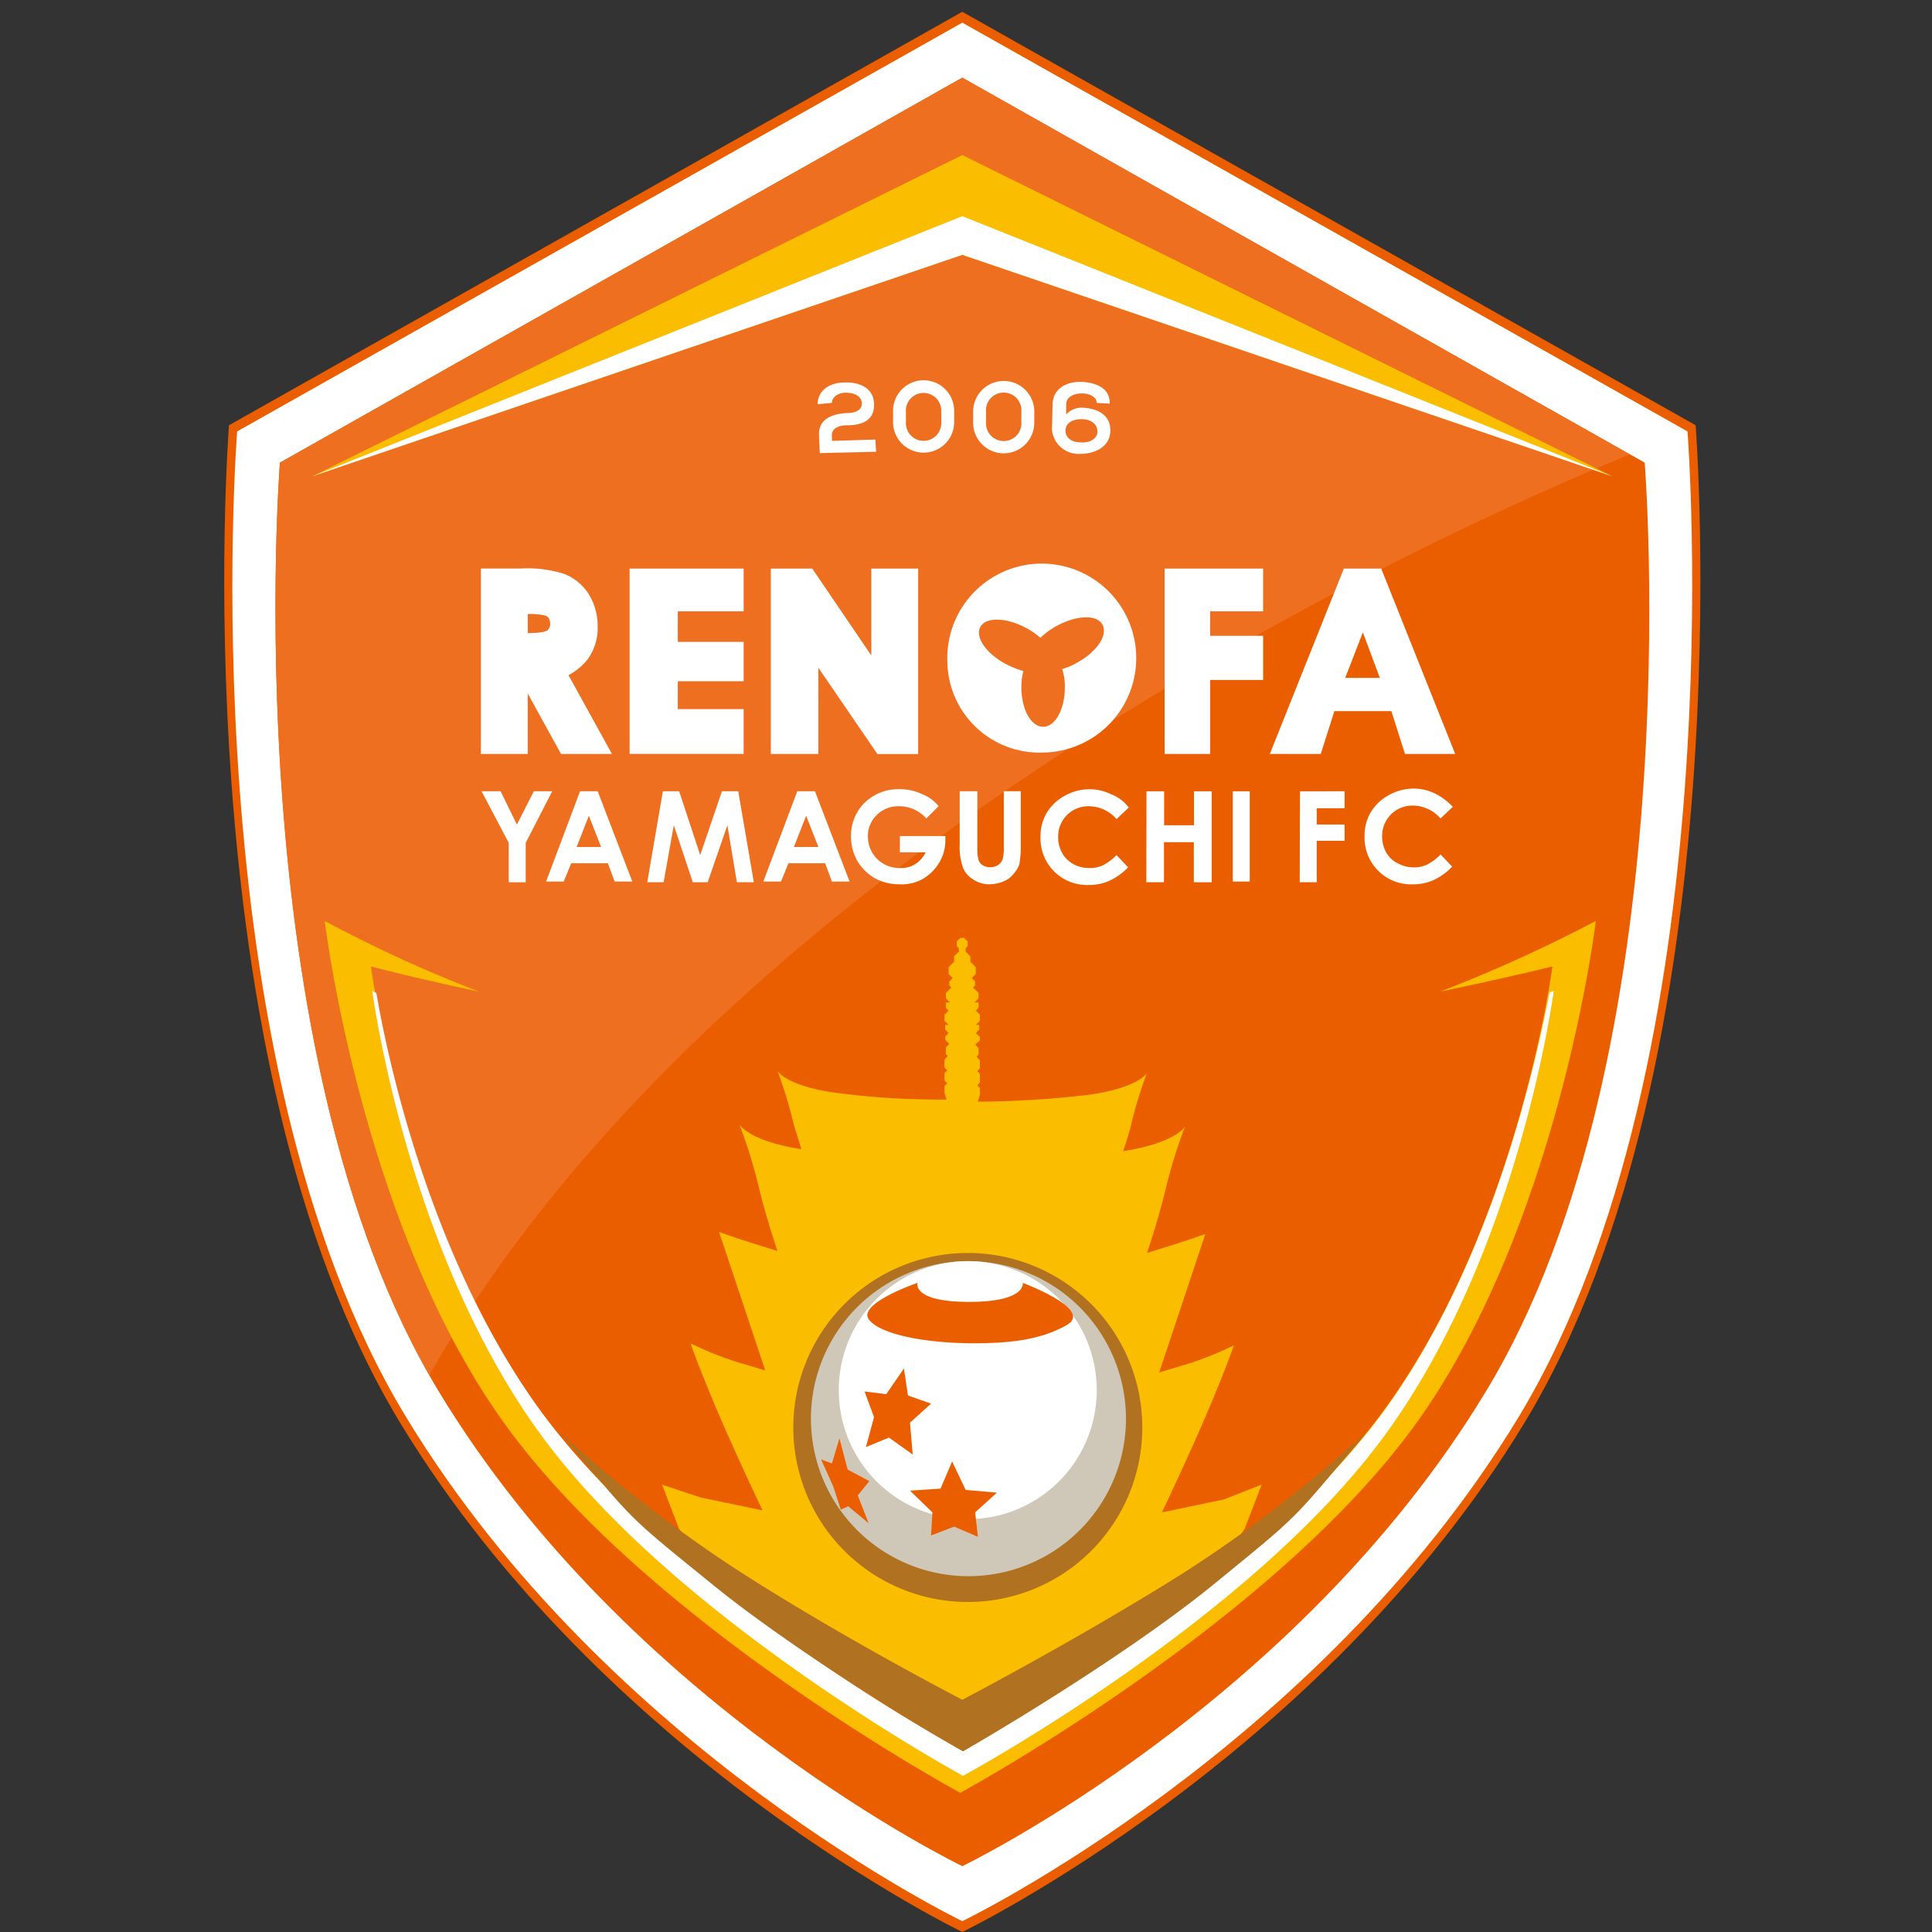 <svg xmlns="http://www.w3.org/2000/svg" xmlns:xlink="http://www.w3.org/1999/xlink" width="150" height="150" viewBox="0 0 150 150">
  <rect x="0" y="0" width="150" height="150" fill="#333333" stroke="none"/>
  <defs>
    <clipPath id="clip-_30851">
      <rect width="150" height="150"/>
    </clipPath>
  </defs>
  <g id="_30851" data-name="30851" clip-path="url(#clip-_30851)">
    <g id="_30851-2" data-name="30851" transform="translate(-23.889 -7.685)">
      <path id="パス_1272" data-name="パス 1272" d="M98.6,157.685s27.782-13.39,43.65-39.538C159.386,89.89,155.538,40.7,155.538,40.7L98.6,8.6,41.668,40.7S37.82,89.89,54.953,118.147c15.868,26.148,43.65,39.538,43.65,39.538" fill="#eb5e00"/>
      <path id="パス_1273" data-name="パス 1273" d="M99.166,157.6s27.466-13.232,43.176-39.116c16.922-27.94,13.127-76.546,13.127-76.546L99.166,10.2l-56.3,31.736s-3.848,48.658,13.127,76.546C71.7,144.366,99.166,157.6,99.166,157.6" transform="translate(-0.563 -0.757)" fill="#fff"/>
      <path id="パス_1274" data-name="パス 1274" d="M102.171,157.158s25.884-12.441,40.645-36.849C158.789,94,155.152,48.191,155.152,48.191L102.171,18.3,49.19,48.191S45.605,94,61.526,120.308c14.761,24.408,40.645,36.849,40.645,36.849" transform="translate(-3.568 -4.586)" fill="#eb5e00"/>
      <path id="パス_1275" data-name="パス 1275" d="M153.991,47.558,102.17,18.3,49.189,48.191s-3.479,44.388,11.6,70.852c22.932-40.223,77.231-64.948,93.2-71.485" transform="translate(-3.567 -4.586)" fill="#ed6f1f"/>
      <g id="グループ_38" data-name="グループ 38" transform="translate(48.153 19.723)">
        <path id="パス_1276" data-name="パス 1276" d="M155.2,54.635,104.751,29.7,54.3,54.635l50.451-17.186Z" transform="translate(-54.3 -29.7)" fill="#fabd00"/>
        <path id="パス_1277" data-name="パス 1277" d="M155.2,58.891,104.751,38.7,54.3,58.891,104.751,41.7Z" transform="translate(-54.3 -33.955)" fill="#fff"/>
        <path id="パス_1278" data-name="パス 1278" d="M142.715,147.983c5.324-1.107,8.7-1.951,8.7-1.951s-2.636,20.243-13.179,34.583-32.685,26.306-32.685,26.306-22.141-11.967-32.685-26.306c-10.543-14.392-13.179-34.583-13.179-34.583s3.163.843,8.382,1.951A105.125,105.125,0,0,1,56.1,142.5s2.847,23.881,14.181,39.327c11.334,15.5,35.162,28.362,35.162,28.362s23.828-12.916,35.162-28.362c11.334-15.5,14.181-39.327,14.181-39.327a113.841,113.841,0,0,1-12.072,5.483" transform="translate(-55.151 -83.035)" fill="#fabd00"/>
        <path id="パス_1279" data-name="パス 1279" d="M141.6,185.485c-10.543,14.339-32.685,26.306-32.685,26.306S86.77,199.824,76.227,185.485c-8.487-11.6-11.861-26.991-12.81-32.527L63.1,152.8s2.636,20.243,13.179,34.583,32.685,26.359,32.685,26.359,22.141-11.967,32.685-26.359c10.543-14.339,13.179-34.583,13.179-34.583a1.7,1.7,0,0,1-.316.105c-1.107,5.588-4.428,20.982-12.916,32.579" transform="translate(-58.461 -87.905)" fill="#fff"/>
        <path id="パス_1280" data-name="パス 1280" d="M149.4,188.6l-4.8,1s2.109-4.428,3.585-7.908,2-5.061,2-5.061a26.242,26.242,0,0,1-3.69,1.476c-1.792.527-2.109.633-2.109.633l3.585-10.754s-1.476.527-2.847.949-1.687.527-1.687.527.843-2.425,1.476-5.061a38.368,38.368,0,0,1,1.476-4.745s-.738,1.265-4.8,1.9c.369-1.107.58-1.845.633-2.109a32.648,32.648,0,0,1,1.213-3.954s-.685,1.16-4.534,1.687c-1.845.211-3.585.369-5.008.422-1.687.105-3,.105-3.585.105l.158-.527v-.527l-.211-.211.211-.211v-.685l-.211-.211.211-.211v-.633l-.264-.264.158-.158v-.527l-.264-.264.369-.316V152.7l-.316-.316.264-.264v-.369h-.264l.316-.316v-.474l-.316-.316.211-.211v-.422h-.316l.316-.316v-.422l-.422-.422.158-.158v-.316l-.264-.264.316-.316v-.527l-.422-.422v-.422l-.369-.369v-.264l.158-.158v-.369l-.264-.264h-.316l-.264.264v.369l.158.158v.264l-.369.369v.422l-.422.422v.527l.316.316-.264.264v.316l.158.158-.422.422v.422l.316.316h-.316v.422l.211.211-.316.316v.474l.316.316h-.264v.369l.264.264-.264.264v.264l.316.316-.264.264v.527l.158.158-.264.264v.633l.211.211-.211.211v.58l.211.211-.211.211v.527l.158.527c-.527,0-1.582,0-3-.053-1.582-.053-3.532-.211-5.588-.474-3.848-.527-4.534-1.687-4.534-1.687a32.647,32.647,0,0,1,1.212,3.954c.053.264.316,1,.633,2.109-4.059-.633-4.8-1.9-4.8-1.9a38.365,38.365,0,0,1,1.476,4.745c.633,2.636,1.476,5.061,1.476,5.061s-.316-.105-1.687-.527-2.847-.949-2.847-.949l3.585,10.754s-.316-.105-2.109-.633a26.244,26.244,0,0,1-3.69-1.476s.527,1.582,2,5.061,3.585,7.908,3.585,7.908l-4.8-1-3-1,1.318,3.427,3.8,5.166,8.857,6.326,9.331,5.588,9.278-5.641,9.278-6.379,3.374-5.061,1.318-3.427L149.4,188.6Z" transform="translate(-78.651 -84.217)" fill="#fabd00"/>
        <path id="パス_1281" data-name="パス 1281" d="M152.2,204.948A13.548,13.548,0,1,1,138.648,191.4,13.544,13.544,0,0,1,152.2,204.948" transform="translate(-87.776 -106.156)" fill="#b07120"/>
        <path id="パス_1282" data-name="パス 1282" d="M152.161,204.83a12.23,12.23,0,1,1-12.23-12.23,12.239,12.239,0,0,1,12.23,12.23" transform="translate(-89.005 -106.723)" fill="#cfc7b8"/>
        <path id="パス_1283" data-name="パス 1283" d="M151.833,202.616A10.016,10.016,0,1,1,141.816,192.6a10.012,10.012,0,0,1,10.016,10.016" transform="translate(-90.944 -106.723)" fill="#fff"/>
        <path id="パス_1284" data-name="パス 1284" d="M135.631,202.442l-1.371,2-1.687-.211.738,2-.633,2.32,1.792-.738,1.845,1.318-.211-2.478,1.634-1.476-1.792-.633Zm-5.008,5.43-.58,1.951-.843-.316.949,2.109.58,1.792.58-.264,1.582,1.318-.843-2.161.9-1.107-1.687-.9Zm8.751,1.792-.9,2.109-2.372.158,1.74,1.687-.105,1.792,1.792-.685,1.845.791-.211-1.9,1.687-1.529-2.425-.211ZM136.686,195.8s-.474,1.476,4.007,1.476,4.165-1.476,4.165-1.476,5.535,2.056,3.427,3.268-4.639,1.423-7.275,1.423c-2.689,0-6.748-.422-8.013-1.74-1.265-1.265,3.69-2.952,3.69-2.952" transform="translate(-89.715 -108.236)" fill="#eb5e00"/>
        <path id="パス_1285" data-name="パス 1285" d="M121.914,238.523s9.067-4.745,17.186-9.858A105.1,105.1,0,0,0,153.334,217.7c-6.01,7.17-5.008,6.221-11.967,11.914-7.539,6.115-19.4,12.916-19.4,12.916s-11.861-6.8-19.4-12.916C95.555,223.921,96.61,224.87,90.6,217.7a106.553,106.553,0,0,0,14.181,10.965C112.847,233.832,121.914,238.523,121.914,238.523Z" transform="translate(-71.464 -118.591)" fill="#b07120"/>
      </g>
      <g id="グループ_41" data-name="グループ 41" transform="translate(61.226 37.212)">
        <path id="パス_1286" data-name="パス 1286" d="M128.7,64.733c0-1.16,1.054-1.687,2.056-1.687,1.107-.053,2.267.369,2.32,1.634.053,1.371-1,1.687-2.109,1.687-.474,0-1.16.158-1.16.738v.474l3.374-.105.053.949-4.376.105c0-.474-.053-.949-.053-1.423-.053-1.265,1.107-1.634,2.161-1.687.422,0,1.16-.105,1.16-.738,0-.58-.58-.843-1.265-.843-.527,0-1.054.316-1.054.791Zm5.852.58a2.373,2.373,0,1,1,4.745-.053v.791a2.373,2.373,0,1,1-4.745.053Zm1,.791a1.374,1.374,0,1,0,2.741,0v-.791a1.375,1.375,0,1,0-2.741.053Zm5.219-.791a2.373,2.373,0,1,1,4.745.053v.791a2.373,2.373,0,1,1-4.745-.053Zm1,.791a1.375,1.375,0,1,0,2.741,0v-.791a1.375,1.375,0,1,0-2.741,0Zm6.221-1.371v.791A1.635,1.635,0,0,1,149.26,65c1.107.053,2.214.527,2.161,1.845-.053,1.213-1.212,1.74-2.32,1.74a2.07,2.07,0,0,1-2.214-1.9l.053-2c.053-1.213,1.16-1.74,2.267-1.687,1.16.053,2.214.527,2.161,1.687l-1-.053c0-.474-.58-.738-1.16-.738S147.995,64.153,147.995,64.733Zm2.425,2.109c0-.58-.527-.949-1.212-.949s-1.265.264-1.265.9c0,.58.527.9,1.213.9.633.053,1.265-.264,1.265-.843" transform="translate(-102.552 -62.875)" fill="#fff"/>
        <g id="グループ_39" data-name="グループ 39" transform="translate(0.053 31.696)">
          <path id="パス_1287" data-name="パス 1287" d="M79.2,123.211h1.476l1.265,2.583,1.318-2.583h1.423l-2.056,4.007v3.058H81.309v-3.058Zm7.644,0h1.371l2.689,7.011H89.533l-.527-1.423H86.159l-.58,1.423H84.208Zm.685,1.9-.949,2.425h1.9Zm5.746-1.9h1.265l1.634,4.955,1.687-4.955h1.265l1.213,7.064H99.022l-.738-4.428-1.529,4.428H95.6l-1.476-4.428-.791,4.428H92.063Zm10.438,0h1.371l2.689,7.011H106.4l-.527-1.423h-2.847l-.58,1.423h-1.371l2.636-7.011Zm.685,1.9-.949,2.425h1.9Zm10.28-.738-.949.949a2.81,2.81,0,0,0-2.109-.949,2.344,2.344,0,0,0-1.74.685,2.227,2.227,0,0,0-.685,1.687,2.433,2.433,0,0,0,2.53,2.425,2,2,0,0,0,1.16-.316,2.213,2.213,0,0,0,.791-.9h-2V126.69h3.532v.316a3.318,3.318,0,0,1-.474,1.74,3.634,3.634,0,0,1-1.265,1.265,3.345,3.345,0,0,1-1.792.422,3.958,3.958,0,0,1-1.951-.474,3.8,3.8,0,0,1-1.371-1.371,3.9,3.9,0,0,1-.474-1.9,3.625,3.625,0,0,1,.9-2.425,3.741,3.741,0,0,1,2.847-1.213,3.973,3.973,0,0,1,1.74.369,3.1,3.1,0,0,1,1.318.949m1.687-1.16h1.318v4.534a2.988,2.988,0,0,0,.105.843.742.742,0,0,0,.316.369,1.142,1.142,0,0,0,1.16,0,.938.938,0,0,0,.369-.422,3.294,3.294,0,0,0,.105-.949v-4.376h1.318v4.165a8.457,8.457,0,0,1-.105,1.476,2.107,2.107,0,0,1-.474.791,1.724,1.724,0,0,1-.791.58,2.81,2.81,0,0,1-1,.211,2.158,2.158,0,0,1-1.318-.369,1.861,1.861,0,0,1-.791-.9,4.731,4.731,0,0,1-.264-1.792v-4.165Zm13.074,1.265-.949.9a2.872,2.872,0,0,0-2.161-1,2.341,2.341,0,0,0-2.372,2.372,2.5,2.5,0,0,0,.316,1.265,2.163,2.163,0,0,0,.843.843,2.5,2.5,0,0,0,1.265.316,2.36,2.36,0,0,0,1.054-.211,4.211,4.211,0,0,0,1.054-.791l.9.949a4.838,4.838,0,0,1-1.476,1.054,3.852,3.852,0,0,1-1.582.316,3.609,3.609,0,0,1-3.743-3.743,3.561,3.561,0,0,1,.474-1.845,3.662,3.662,0,0,1,1.371-1.318,3.946,3.946,0,0,1,1.9-.527,3.749,3.749,0,0,1,1.687.369,3.164,3.164,0,0,1,1.423,1.054m1.371-1.265h1.371v2.636h2.32v-2.636h1.371v7.064H134.5v-3.11h-2.32v3.11H130.81Zm6.7,0h1.318v7.011h-1.318Zm5.219,0H146.2v1.318h-2.161v1.265H146.2v1.265h-2.161v3.216h-1.318Zm11.861,1.212-.949.9a2.872,2.872,0,0,0-2.161-1,2.341,2.341,0,0,0-2.372,2.372,2.5,2.5,0,0,0,.316,1.265,1.992,1.992,0,0,0,.9.843,2.449,2.449,0,0,0,1.213.316,2.36,2.36,0,0,0,1.054-.211,4.212,4.212,0,0,0,1.054-.791l.9.949a4.838,4.838,0,0,1-1.476,1.054,3.852,3.852,0,0,1-1.582.316,3.609,3.609,0,0,1-3.743-3.743,3.561,3.561,0,0,1,.474-1.845,3.663,3.663,0,0,1,1.371-1.318,3.946,3.946,0,0,1,1.9-.527,3.749,3.749,0,0,1,1.687.369,4.768,4.768,0,0,1,1.423,1.054" transform="translate(-79.2 -123)" fill="#fff"/>
        </g>
        <g id="グループ_40" data-name="グループ 40" transform="translate(0 14.616)">
          <path id="パス_1288" data-name="パス 1288" d="M115.317,97.875a7.335,7.335,0,1,1,7.328,7.011,7.149,7.149,0,0,1-7.328-7.011m4.481.105a8.079,8.079,0,0,0,1.423.58,4.614,4.614,0,0,0-.158,1.265c0,1.687.738,3.058,1.687,3.058s1.687-1.371,1.687-3.058a4.04,4.04,0,0,0-.211-1.423,4.7,4.7,0,0,0,1.213-.527c1.529-.843,2.372-2.161,1.9-2.952s-2.056-.685-3.585.158a5.569,5.569,0,0,0-1.213.9,5.341,5.341,0,0,0-1.054-.738c-1.529-.843-3.11-.9-3.585-.158-.474.791.369,2.056,1.9,2.9M79.1,90.653v14.339h3.637V100.3l2.583,4.692h3.954L85.9,98.877a4.8,4.8,0,0,0,1.476-1.213,4.182,4.182,0,0,0,.791-2.583,4.7,4.7,0,0,0-.685-2.478,3.962,3.962,0,0,0-1.9-1.582,9.325,9.325,0,0,0-3.427-.422H79.1Zm5.377,4.217a.62.62,0,0,1-.211.527c-.105.053-.316.211-1.529.211V94.132a5.509,5.509,0,0,1,1.318.105.672.672,0,0,1,.316.211.817.817,0,0,1,.105.422M99.5,101.512v3.479H90.645V90.6H99.5v3.321H94.388v2.372H99.5v3.058H94.388v2.161ZM109.412,90.6v6.748L104.826,90.6H101.61v14.392h3.69V98.3l4.586,6.7h3.163V90.6Zm26.306,14.392h-3.532V90.6h7.644v3.321h-4.112v1.9h4.112v3.427h-4.112ZM146.1,90.6l-5.746,14.392h3.954l1.054-3.321h4.428l1.054,3.321h3.9L149,90.6Zm.105,8.488,1.371-3.532,1.318,3.532Z" transform="translate(-79.1 -90.6)" fill="#fff"/>
        </g>
      </g>
    </g>
  </g>
</svg>
